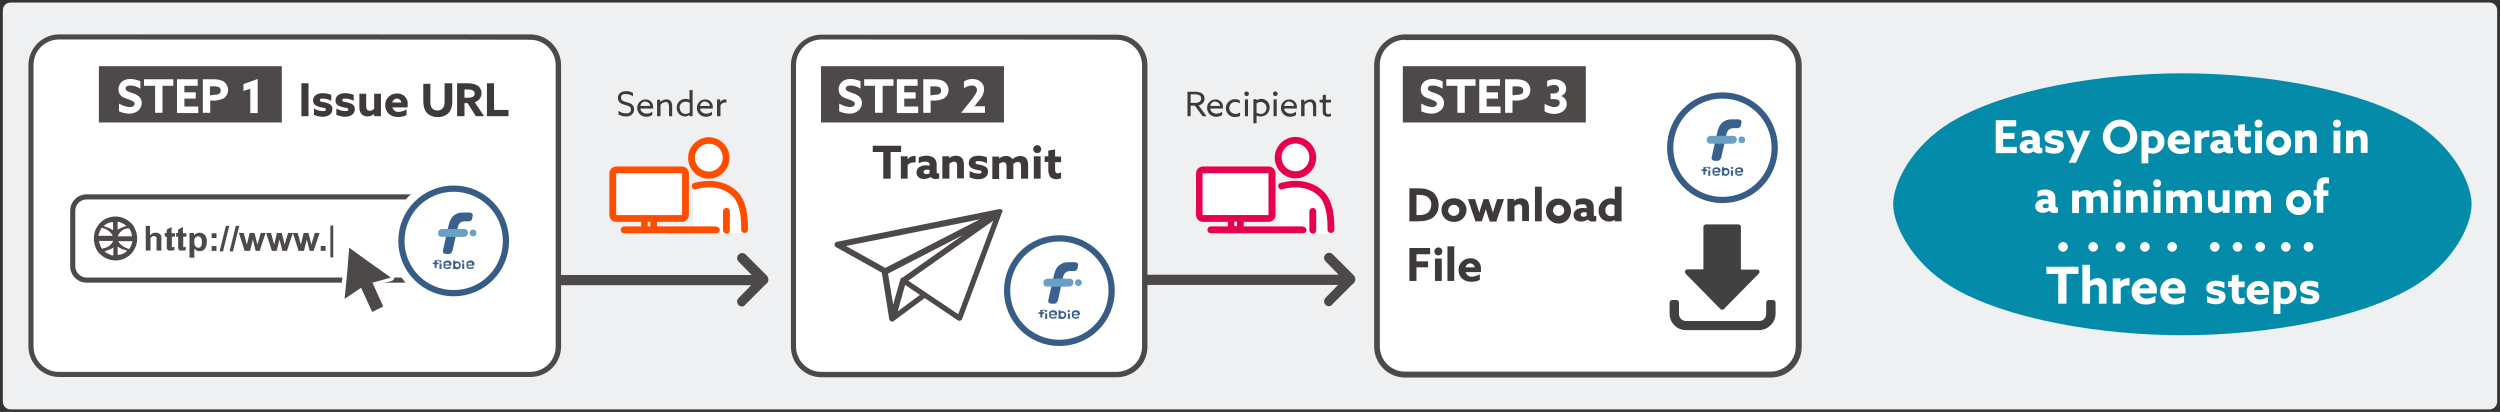 <?xml version="1.0" encoding="UTF-8"?>
<svg xmlns="http://www.w3.org/2000/svg" width="880" height="145" version="1.1" viewBox="0 0 880 145">
  <rect x="0" y="0" width="880" height="145" fill="#333333" stroke="none"/>
  <defs>
    <style>
      .cls-1 {
        fill: #ff4d00;
      }

      .cls-2 {
        fill: #3e3a39;
      }

      .cls-3 {
        fill: #fff;
      }

      .cls-4 {
        fill: #39608e;
      }

      .cls-5 {
        fill: #424142;
      }

      .cls-6 {
        fill: #038ba9;
      }

      .cls-7 {
        fill: #eef0f1;
      }

      .cls-8 {
        fill: #e7004c;
      }

      .cls-9 {
        fill: #375d87;
      }

      .cls-10 {
        fill: #6aa0c4;
      }

      .cls-11 {
        fill: #4c4948;
      }
    </style>
  </defs>
  <!-- Generator: Adobe Illustrator 28.6.0, SVG Export Plug-In . SVG Version: 1.2.0 Build 709)  -->
  <g>
    <g id="_レイヤー_1" data-name="レイヤー_1">
      <path class="cls-7" d="M879,141.4c0,1.5-1.2,2.7-2.7,2.7,0,0,0,0,0,0H3.7c-1.5,0-2.7-1.2-2.7-2.7,0,0,0,0,0,0V3.6c0-1.5,1.2-2.7,2.7-2.7,0,0,0,0,0,0h872.6c1.5,0,2.7,1.2,2.7,2.7h0v137.8Z"/>
      <path class="cls-11" d="M270.4,99h0c.2-.7,0-1.4-.4-1.9l-7.5-7.5c-.7-.7-1.8-.7-2.5,0-.7.7-.7,1.8,0,2.5l4.6,4.7h-75.9c-1,0-1.8.8-1.8,1.8,0,1,.8,1.8,1.8,1.8,0,0,0,0,0,0h75.7l-4.4,4.5c-.7.7-.7,1.8,0,2.5,0,0,0,0,0,0,.3.3.8.5,1.2.5.5,0,.9-.3,1.2-.7l7-7c.5-.3.8-.7,1-1.2Z"/>
      <path class="cls-11" d="M477,98.8c.2-.6,0-1.3-.4-1.8l-7.5-7.5c-.7-.7-1.8-.7-2.5,0-.7.7-.7,1.8,0,2.5l4.6,4.7h-75.9c-1,0-1.8.8-1.8,1.8,0,1,.8,1.8,1.8,1.8,0,0,0,0,0,0h75.7l-4.4,4.5c-.7.7-.7,1.8,0,2.5,0,0,0,0,0,0,.3.3.8.5,1.2.5.5,0,.9-.3,1.2-.7l7-7c.5-.3.9-.7,1-1.3Z"/>
      <path class="cls-2" d="M217.7,40.3c.8.4,1.7.7,2.6.7,1.7,0,2.9-.9,2.9-2.5s-1.2-2.2-2.5-2.5c-1.1-.3-2.1-.5-2.1-1.6s.7-1.3,1.7-1.3c.9,0,1.8.3,2.5.8v-1.2c-.8-.4-1.6-.7-2.5-.6-1.7,0-2.8.9-2.8,2.4s1.2,2.1,2.4,2.4c1.1.3,2.2.5,2.2,1.6s-.7,1.4-1.8,1.4c-.9,0-1.9-.3-2.6-.9v1.2ZM229.9,38.3c0-.2,0-.4,0-.5.1-1.5-1-2.7-2.4-2.8,0,0-.2,0-.3,0-1.6,0-2.9,1.3-2.9,2.9,0,0,0,0,0,.1,0,1.7,1.3,3,2.9,3.1,0,0,.2,0,.3,0,.7,0,1.5-.2,2.1-.6v-1.2c-.6.5-1.3.7-2,.7-1.1,0-2.1-.7-2.2-1.8h4.5ZM227.2,35.8c.9,0,1.6.6,1.7,1.5,0,0,0,0,0,0h-3.5c.1-.9.9-1.6,1.8-1.6ZM231.4,40.9h1.1v-4c.4-.6,1.1-.9,1.8-1,.4,0,.7.1.9.4.2.4.3.8.3,1.2v3.4h1.1v-3.6c0-.6-.1-1.2-.5-1.7-.4-.4-1-.7-1.6-.6-.8,0-1.5.3-2.1.9h0v-.8h-1.1v5.9ZM238.2,38c0,1.6,1.2,2.9,2.8,3,.6,0,1.2-.2,1.7-.5h0v.4h1.1v-9.2h-1.1v3.4h0c-.4-.2-.9-.3-1.4-.3-1.7,0-3.1,1.3-3.1,3,0,0,0,.1,0,.2ZM239.2,38c0-1.1.7-2.1,1.9-2.2,0,0,.1,0,.2,0,.5,0,1,.1,1.5.4v3.4c-.4.3-1,.5-1.5.5-1.1,0-1.9-.8-2-1.9,0,0,0-.1,0-.2ZM250.9,38.3c0-.2,0-.4,0-.5.1-1.5-1-2.7-2.4-2.8,0,0-.2,0-.3,0-1.6,0-2.9,1.3-2.9,2.9,0,0,0,0,0,.1,0,1.7,1.3,3,2.9,3.1,0,0,.2,0,.3,0,.7,0,1.5-.2,2.1-.6v-1.2c-.6.5-1.3.7-2,.7-1.1,0-2.1-.7-2.2-1.8h4.5ZM248.2,35.8c.9,0,1.6.6,1.7,1.5,0,0,0,0,0,0h-3.5c.1-.9.9-1.6,1.8-1.6ZM252.5,40.9h1.1v-3.8c.3-.6,1-1.1,1.7-1,.1,0,.3,0,.4,0v-1.1c-.1,0-.3,0-.4,0-.7,0-1.4.3-1.8.9h0v-.9h-1.1v5.9Z"/>
      <path class="cls-2" d="M418,40.9h1.1v-3.7h1.5l2.7,3.7h1.4l-2.8-3.8c.4,0,.7-.2,1-.4.7-.4,1.1-1.2,1.1-2,0-.9-.4-1.6-1.2-2-.8-.3-1.6-.5-2.4-.4h-2.4v8.7ZM419.1,36.2v-3h1.1c.6,0,1.3,0,1.9.3.5.2.7.7.7,1.2,0,.4-.2.8-.5,1.1-.5.3-1.1.5-1.7.4h-1.5ZM430.5,38.3c0-.2,0-.4,0-.5.1-1.5-1-2.7-2.4-2.8,0,0-.2,0-.3,0-1.6,0-2.9,1.3-2.9,2.9,0,0,0,0,0,.1,0,1.7,1.3,3,2.9,3.1,0,0,.2,0,.3,0,.7,0,1.5-.2,2.1-.6v-1.2c-.6.5-1.3.7-2,.7-1.1,0-2.1-.7-2.2-1.8h4.5ZM427.8,35.8c.9,0,1.6.7,1.7,1.5,0,0,0,0,0,0h-3.5c.1-.9.9-1.6,1.8-1.6ZM436.6,39.5c-.5.4-1.1.6-1.7.6-1.1,0-2.1-.8-2.2-1.9,0,0,0-.1,0-.2,0-1.1.9-2.1,2-2.1,0,0,0,0,.1,0,.6,0,1.2.2,1.6.5v-1.1c-.5-.2-1-.4-1.6-.4-1.7,0-3.2,1.2-3.3,3,0,0,0,.1,0,.2,0,1.7,1.3,3,3,3.1,0,0,.1,0,.2,0,.6,0,1.2-.1,1.8-.4v-1.2ZM438,33c0,.4.3.8.8.8s.8-.3.8-.8-.3-.8-.8-.8c-.4,0-.8.3-.8.7,0,0,0,0,0,0h0ZM438.2,40.9h1.1v-5.9h-1.1v5.9ZM442.3,40.7h0c.5.2.9.3,1.5.3,1.6,0,3-1.2,3.1-2.9,0,0,0-.2,0-.2.1-1.6-1.1-3-2.7-3.1,0,0-.1,0-.2,0-.6,0-1.2.2-1.7.5h0v-.4h-1.1v8.5h1.1v-2.8ZM442.3,39.7v-3.3c.4-.3,1-.5,1.5-.5,1.1,0,2,.9,2,2,0,0,0,0,0,.1,0,1.1-.7,2-1.8,2.1,0,0-.1,0-.2,0-.5,0-1-.2-1.5-.4h0ZM448.1,33c0,.4.3.8.8.8s.8-.3.8-.8-.3-.8-.8-.8c-.4,0-.8.3-.8.7,0,0,0,0,0,0ZM448.3,40.9h1.1v-5.9h-1.1v5.9ZM456.5,38.3c0-.2,0-.4,0-.5.1-1.5-1-2.7-2.4-2.8,0,0-.2,0-.3,0-1.6,0-2.9,1.3-2.9,2.9,0,0,0,0,0,.1,0,1.7,1.3,3,2.9,3.1,0,0,.2,0,.3,0,.7,0,1.5-.2,2.1-.6v-1.2c-.6.5-1.3.7-2,.7-1.1,0-2.1-.7-2.2-1.8h4.5ZM453.8,35.8c.9,0,1.6.6,1.7,1.5,0,0,0,0,0,0h-3.5c.1-.9.9-1.6,1.8-1.6ZM458.1,40.9h1.1v-4c.4-.6,1.1-.9,1.8-1,.4,0,.7.1.9.4.2.4.3.8.3,1.2v3.4h1.1v-3.6c0-.6-.1-1.2-.5-1.7-.4-.4-1-.7-1.6-.6-.8,0-1.5.3-2.1.9h0v-.8h-1.1v5.9ZM466.1,40.5c.3.4.8.6,1.3.6.4,0,.7,0,1.1-.2v-1c-.3.2-.6.2-.9.3-.8,0-.9-.7-.9-1.4v-2.7h1.8v-1h-1.8v-1.8l-1.1.2v1.6h-1.1v1h1.1v2.9c0,.6,0,1.2.4,1.6h0Z"/>
      <path class="cls-3" d="M623.3,131.9h-128.7c-5.5,0-9.9-4.4-9.9-9.9V23c0-5.5,4.4-9.9,9.9-9.9h128.7c5.5,0,9.9,4.4,9.9,9.9v99.1c0,5.4-4.4,9.8-9.9,9.8,0,0,0,0,0,0Z"/>
      <path class="cls-11" d="M623.3,132.9h-128.7c-6,0-10.9-4.9-10.9-10.9V23c0-6,4.9-10.9,10.9-10.9h128.7c6,0,10.9,4.9,10.9,10.9v99.1c0,6-4.9,10.8-10.9,10.8ZM494.6,14c-4.9,0-8.9,3.9-8.9,8.8,0,0,0,0,0,0v99.1c0,4.9,3.9,8.9,8.8,8.9,0,0,0,0,0,0h128.7c4.9,0,8.9-3.9,8.9-8.8,0,0,0,0,0,0V23c0-4.9-3.9-8.9-8.8-8.9,0,0,0,0,0,0,0,0-128.7,0-128.7,0Z"/>
      <path class="cls-2" d="M498.6,75.7v-7.1h.7c1.1,0,2.2.1,3.2.7.9.7,1.4,1.7,1.3,2.8,0,1-.4,2-1.1,2.7-1,.7-2.2,1-3.4.9h-.7ZM496.1,77.9h3.1c2.4,0,4.1-.5,5.3-1.4,1.3-1.1,2-2.7,1.9-4.4,0-1.8-.8-3.5-2.2-4.6-1.5-.9-3.2-1.3-4.9-1.2h-3.2v11.6ZM509.8,74c0-1.1.9-1.9,2-1.9s1.9.9,1.9,2c0,1.1-.9,1.9-2,1.9-1.1,0-2-.9-2-2,0,0,0,0,0,0ZM507.4,74c0,2.3,1.9,4.1,4.2,4.1,0,0,.1,0,.2,0,2.3.1,4.2-1.6,4.4-3.9s-1.6-4.2-3.9-4.4c-.2,0-.3,0-.5,0-2.3-.1-4.3,1.6-4.4,3.9,0,0,0,.1,0,.2ZM519.3,77.9h2.3l.7-2.1c.3-.8.5-1.5.7-2.2h0c.2.7.4,1.5.7,2.3l.7,2.1h2.3l2.7-7.9h-2.4l-.8,2.5c-.3.8-.5,1.5-.7,2.3h0c-.2-.8-.4-1.5-.7-2.3l-.8-2.5h-1.8l-.8,2.5c-.3.8-.5,1.5-.7,2.3h0c-.2-.8-.4-1.5-.7-2.3l-.8-2.5h-2.5l2.7,7.9ZM530.7,77.9h2.4v-5.3c.5-.4,1-.6,1.6-.7.3,0,.6.1.8.3.2.3.3.7.3,1.1v4.5h2.4v-4.9c0-.8-.2-1.7-.7-2.3-.6-.5-1.3-.8-2.1-.8-.9,0-1.8.3-2.4.9h0v-.7h-2.4v7.9ZM540.3,77.9h2.4v-12.2h-2.4v12.2ZM546.7,74c0-1.1.9-1.9,2-1.9,1.1,0,1.9.9,1.9,2,0,1.1-.9,1.9-2,1.9-1.1,0-2-.9-2-2,0,0,0,0,0,0ZM544.2,74c-.2,2.4,1.7,4.5,4.1,4.7s4.5-1.7,4.7-4.1c.2-2.4-1.7-4.5-4.1-4.7,0,0-.2,0-.3,0-2.3-.1-4.3,1.6-4.4,3.9,0,0,0,.1,0,.2ZM559,77.4c.5.4,1.1.7,1.7.6.4,0,.8,0,1.2-.2v-1.8c-.1,0-.3,0-.4.1-.3,0-.5-.3-.5-.6v-2.7c0-.8-.3-1.6-.9-2.2-.8-.5-1.7-.8-2.6-.8-1,0-1.9.2-2.8.6v2.1c.7-.4,1.5-.6,2.3-.6.4,0,.9,0,1.2.3.2.2.3.5.3.8v.3c-.4,0-.9-.1-1.4-.1-.8,0-1.5.2-2.2.6-.6.4-1,1.1-1,1.9,0,.7.3,1.4.9,1.8.5.4,1.2.5,1.8.5.8,0,1.5-.2,2.2-.7h0ZM558.5,76c-.3.2-.7.3-1.1.3-.6,0-1-.3-1-.8s.6-.8,1.2-.8c.3,0,.6,0,.9.1v1.2ZM568.4,77.5v.4h2.4v-12.2h-2.4v4.4h0c-.5-.2-1-.3-1.5-.3-2.3,0-4.1,1.8-4.2,4.1,0,0,0,.1,0,.2-.1,2.1,1.4,3.8,3.5,3.9,0,0,.1,0,.2,0,.7,0,1.4-.2,2-.6h0ZM568.4,75.7c-.4.3-.9.4-1.4.4-1,0-1.9-.8-1.9-1.9,0,0,0-.1,0-.2-.1-1.1.7-2,1.7-2.1,0,0,.2,0,.2,0,.4,0,.9.1,1.3.3v3.5ZM496.1,98.9h2.5v-4.8h4.1v-2.1h-4.1v-2.5h4.8v-2.2h-7.3v11.6ZM504.9,88.5c0,.8.6,1.4,1.4,1.4.8,0,1.4-.6,1.4-1.4,0-.8-.6-1.4-1.4-1.4,0,0,0,0,0,0-.8,0-1.4.6-1.4,1.4ZM505.1,98.9h2.4v-7.9h-2.4v7.9ZM509.5,98.9h2.4v-12.2h-2.4v12.2ZM521.3,95.6c0-.3,0-.6,0-.8.2-2-1.3-3.8-3.4-3.9-.1,0-.3,0-.4,0-2.2,0-4.1,1.8-4.1,4,0,0,0,.1,0,.2,0,2.5,1.9,4.1,4.5,4.1,1,0,2.1-.2,3-.7v-2c-.8.5-1.7.8-2.7.9-1.1.1-2-.6-2.3-1.6h5.3ZM515.9,94.1c.1-.8.8-1.4,1.6-1.4.8,0,1.5.6,1.6,1.4h-3.2Z"/>
      <path class="cls-11" d="M493.7,43.8c-.4,0-.7-.3-.7-.7,0,0,0,0,0,0v-19.8c0-.4.3-.7.7-.7,0,0,0,0,0,0h64.4c.4,0,.7.3.7.7,0,0,0,0,0,0v19.8c0,.4-.3.7-.7.7,0,0,0,0,0,0h-64.4Z"/>
      <path class="cls-3" d="M558.2,23.3v19.8h-64.4v-19.8h64.4M558.2,21.9h-64.4c-.8,0-1.4.6-1.4,1.3,0,0,0,0,0,0v19.8c0,.8.6,1.4,1.3,1.4,0,0,0,0,0,0h64.4c.8,0,1.4-.6,1.4-1.3,0,0,0,0,0,0v-19.8c0-.8-.6-1.4-1.4-1.4Z"/>
      <path class="cls-3" d="M500.4,36.5c1.1.7,2.4,1.1,3.7,1.2.9,0,1.7-.4,1.7-1.2s-1.1-1.1-2.6-1.7c-1.7-.5-3.1-1.3-3.1-3.4s1.7-3.6,4.1-3.6c1.2,0,2.5.3,3.6.8v2.6c-1.1-.7-2.3-1.1-3.6-1.1-.9,0-1.6.3-1.6,1.1s1.1,1.1,2.5,1.6c1.8.6,3.2,1.5,3.2,3.5s-1.8,3.7-4.3,3.7c-1.3,0-2.5-.3-3.7-.8v-2.7q.1,0,0,0Z"/>
      <path class="cls-3" d="M512.9,30.2h-3.8v-2.3h10.3v2.3h-3.8v9.5h-2.6s0-9.5,0-9.5Z"/>
      <path class="cls-3" d="M520.7,27.9h7.3v2.3h-4.7v2.3h4v2.2h-4v2.8h4.9v2.3h-7.5v-11.9Z"/>
      <path class="cls-3" d="M529.8,27.9h3.5c1.2,0,2.4.1,3.5.6,1.7.9,2.4,3.1,1.5,4.8-.3.6-.7,1-1.3,1.4-1.2.5-2.5.8-3.8.7h-.8v4.3h-2.6v-11.8h0ZM533.4,33.4c.7,0,1.4,0,2.1-.3.4-.2.7-.7.7-1.2,0-.6-.3-1.1-.8-1.3-.7-.2-1.4-.3-2.1-.2h-.9v3.1h1Z"/>
      <path class="cls-3" d="M543.8,36.6c1,.6,2.1,1,3.3,1.1,1.1,0,1.9-.5,1.9-1.5s-.6-1.3-2.1-1.3h-1.1v-2h1.1c1.2,0,1.9-.6,1.9-1.5s-.7-1.5-1.8-1.5c-.8,0-1.7.3-2.4.7v-2.1c.8-.4,1.7-.6,2.6-.6,2.4,0,4.1,1.5,4.1,3.3,0,1.2-.7,2.2-1.8,2.6h0c1.2.4,2,1.5,2,2.8,0,2.1-1.9,3.5-4.4,3.5-1.2,0-2.4-.3-3.4-.9v-2.6h.1Z"/>
      <path class="cls-5" d="M618.4,94.9h-5.6v-15c0-.5-.4-.9-.9-.9h-11.4c-.5,0-.9.4-.9.9h0v14.9h-5.6c-.5,0-.9.4-.9.9,0,.3.1.5.3.7l12.2,12.4c.3.3.9.3,1.2,0l12.2-12.4c.4-.3.5-.8.2-1.2-.2-.3-.5-.4-.8-.3Z"/>
      <path class="cls-5" d="M619.1,116.2h-25.7c-3.1,0-5.7-2.6-5.7-5.7v-4c0-.5.4-.9.9-.9h1.5c.5,0,.9.4.9.9h0v4c0,1.4,1.1,2.5,2.5,2.5h25.7c1.4,0,2.5-1.1,2.5-2.5v-4c0-.5.4-.9.9-.9h1.5c.5,0,.9.4.9.9h0v4c-.1,3.2-2.7,5.7-5.9,5.7Z"/>
      <path class="cls-3" d="M393.1,131.9h-103.9c-5.5,0-9.9-4.4-9.9-9.9V23c0-5.5,4.4-9.9,9.9-9.9h103.9c5.5,0,9.9,4.4,9.9,9.9v99.1c0,5.4-4.4,9.8-9.9,9.8,0,0,0,0,0,0Z"/>
      <path class="cls-11" d="M393.1,132.8h-103.9c-6,0-10.8-4.8-10.8-10.8V23c0-6,4.8-10.8,10.8-10.8h103.9c6,0,10.8,4.8,10.8,10.8v99.1c0,5.9-4.8,10.7-10.8,10.7,0,0,0,0,0,0ZM289.2,13.9c-5,0-9,4-9,8.9,0,0,0,0,0,0v99.1c0,5,4,9,8.9,9,0,0,0,0,0,0h103.9c5,0,9-4,9-8.9,0,0,0,0,0,0V23c0-5-4-9-8.9-9,0,0,0,0,0,0,0-.1-103.9-.1-103.9-.1Z"/>
      <path class="cls-2" d="M311,62.9h2.5v-9.4h3.7v-2.2h-10v2.2h3.7v9.4ZM317.1,62.9h2.4v-4.8c.5-.6,1.3-1,2.1-.9.2,0,.4,0,.7,0v-2.3c-.2,0-.3,0-.5,0-.9,0-1.8.4-2.3,1.2h0v-1.1h-2.4v7.9ZM327.7,62.4c.5.4,1.1.7,1.7.6.4,0,.8,0,1.2-.2v-1.8c-.1,0-.3,0-.4.1-.3,0-.5-.3-.5-.6v-2.7c0-.8-.3-1.6-.9-2.2-.8-.5-1.7-.8-2.6-.8-1,0-1.9.2-2.8.6v2.1c.7-.4,1.5-.6,2.3-.6.4,0,.9,0,1.2.3.2.2.3.5.3.8v.3c-.4,0-.9-.1-1.4-.1-.8,0-1.5.2-2.2.6-.6.4-1,1.1-1,1.9,0,.7.3,1.4.9,1.8.5.4,1.2.5,1.8.5.8,0,1.5-.2,2.2-.7h0ZM327.2,61c-.3.2-.7.3-1.1.3-.6,0-1-.3-1-.8s.6-.8,1.2-.8c.3,0,.6,0,.9.1v1.2ZM331.8,62.9h2.4v-5.3c.5-.4,1-.6,1.6-.7.3,0,.6.1.8.3.2.3.3.7.3,1.1v4.5h2.4v-4.9c0-.8-.2-1.7-.7-2.3-.6-.5-1.3-.8-2.1-.8-.9,0-1.8.3-2.4.9h0v-.7h-2.4v7.9ZM341.2,62.4c1,.4,2,.7,3.1.7,2,0,3.5-.9,3.5-2.7,0-1.4-.9-1.9-2.4-2.3-1.2-.3-2-.2-2-.8s.4-.6,1-.6c1,0,2.1.3,3,.8v-2.1c-.9-.4-2-.6-3-.6-2,0-3.4.9-3.4,2.6,0,1.3.9,1.9,2.4,2.3,1.2.3,2.1.2,2.1.8s-.4.6-1.1.6c-1.1,0-2.2-.4-3.1-.9v2.1ZM359.5,62.9h2.4v-4.9c0-.8-.2-1.7-.7-2.3-.5-.5-1.3-.8-2-.8-1,0-2,.4-2.8,1.1-.5-.7-1.4-1.2-2.3-1.1-.9,0-1.7.3-2.4.9h0v-.7h-2.4v7.9h2.4v-5.3c.4-.4,1-.6,1.5-.6.3,0,.6.1.8.3.2.3.3.7.3,1.1v4.5h2.4v-4.9c0-.1,0-.2,0-.4.4-.4,1-.6,1.6-.7.3,0,.6.1.8.3.2.3.3.7.3,1.1v4.5ZM363.7,52.5c0,.8.6,1.4,1.4,1.4.8,0,1.4-.6,1.4-1.4,0-.8-.6-1.4-1.4-1.4,0,0,0,0,0,0-.8,0-1.4.6-1.4,1.4ZM363.9,62.9h2.4v-7.9h-2.4v7.9ZM373.5,60.7c-.4.2-.8.3-1.2.3-.7,0-.9-.6-.9-1.3v-2.6h2.1v-2h-2.1v-2.5l-2.4.4v2h-1.3v2h1.3v2.9c0,.8.2,1.7.7,2.4.5.5,1.3.8,2,.8.6,0,1.2-.1,1.8-.4v-1.9Z"/>
      <path class="cls-11" d="M289,43.8c-.4,0-.7-.3-.7-.7,0,0,0,0,0,0v-19.8c0-.4.3-.7.7-.7,0,0,0,0,0,0h64.4c.4,0,.7.3.7.7,0,0,0,0,0,0v19.8c0,.4-.3.7-.7.7,0,0,0,0,0,0h-64.4Z"/>
      <path class="cls-3" d="M353.4,23.3v19.8h-64.4v-19.8h64.4M353.4,21.9h-64.4c-.8,0-1.4.6-1.4,1.3,0,0,0,0,0,0v19.8c0,.8.6,1.4,1.3,1.4,0,0,0,0,0,0h64.4c.8,0,1.4-.6,1.4-1.3,0,0,0,0,0,0v-19.8c0-.8-.6-1.4-1.3-1.4,0,0,0,0,0,0Z"/>
      <path class="cls-3" d="M295.5,36.5c1.1.7,2.4,1.1,3.7,1.2.9,0,1.7-.4,1.7-1.2s-1.1-1.1-2.6-1.7c-1.7-.5-3.1-1.3-3.1-3.4s1.7-3.6,4.1-3.6c1.2,0,2.5.3,3.6.8v2.6c-1.1-.7-2.3-1.1-3.6-1.1-.9,0-1.6.3-1.6,1.1s1.1,1.1,2.5,1.6c1.8.6,3.2,1.5,3.2,3.5s-1.8,3.7-4.3,3.7c-1.3,0-2.5-.3-3.7-.8v-2.7q.1,0,0,0Z"/>
      <path class="cls-3" d="M308,30.2h-3.8v-2.3h10.3v2.3h-3.8v9.5h-2.7v-9.5Z"/>
      <path class="cls-3" d="M315.7,27.9h7.3v2.3h-4.7v2.3h4v2.2h-4v2.8h4.9v2.3h-7.5v-11.9h0Z"/>
      <path class="cls-3" d="M325,27.9h3.5c1.2,0,2.4.1,3.5.6,1.7.9,2.4,3.1,1.5,4.8-.3.6-.7,1-1.3,1.4-1.2.5-2.5.8-3.8.7h-.8v4.3h-2.6v-11.8ZM328.5,33.4c.7,0,1.4,0,2.1-.3.4-.2.7-.7.7-1.2,0-.6-.3-1.1-.8-1.3-.7-.2-1.4-.3-2.1-.2h-.9v3.1h1q0,0,0,0Z"/>
      <path class="cls-3" d="M342.1,35c1.1-1.6,1.8-2.4,1.8-3.3,0-.9-.7-1.6-1.6-1.6,0,0-.2,0-.2,0-1,0-2,.4-2.8,1v-2.4c.9-.6,1.9-.9,3-.9,2.4,0,4.1,1.5,4.1,3.6-.1,1.6-.8,3-1.9,4.1l-1.5,1.9h3.7v2.3h-8.4l3.8-4.7Z"/>
      <path class="cls-11" d="M352.7,73.9c-.3-.2-.6-.4-1-.3l-57.1,11.5c-.4,0-.7.4-.8.8-.1.4,0,.9.5,1.1l16.1,9h0c0,0,2.6,16.3,2.6,16.3,0,.2,0,.3.2.4h0c.2.4.5.5.8.5.2,0,.4,0,.6-.2l10.9-8.1,11.7,7.9c.3.1.6.2.9,0,.3,0,.5-.3.6-.6l14-37.4c.3-.3.3-.7,0-1ZM344.9,77.2l-33.3,17.1-13.8-7.7,47.1-9.4ZM312.6,96.3l26.4-13.6-21.3,15q-.1,0-.2,0c-.3.1-.5.4-.6.7l-2.5,8.8-1.8-10.8ZM316,109.6l2.6-9.3,5.2,3.5-7.8,5.8ZM337.3,110.6l-17.6-11.8,29.9-21.1-12.3,32.9Z"/>
      <path class="cls-3" d="M186.7,131.9H20.8c-5.5,0-9.9-4.4-9.9-9.9V23c0-5.5,4.4-9.9,9.9-9.9h165.9c5.5,0,9.9,4.4,9.9,9.9v99.1c0,5.4-4.5,9.8-9.9,9.8Z"/>
      <path class="cls-11" d="M186.7,132.7H20.8c-5.9,0-10.8-4.9-10.8-10.8V22.9c0-5.9,4.9-10.8,10.8-10.8h165.9c5.9,0,10.8,4.9,10.8,10.8v99.1c0,5.9-4.8,10.7-10.8,10.7,0,0,0,0,0,0ZM20.8,13.9c-5,0-9,4-9,8.9,0,0,0,0,0,0v99.1c0,5,4,9,8.9,9,0,0,0,0,0,0h165.9c5,0,9-4,9-8.9,0,0,0,0,0,0V23c0-5-4-9-8.9-9,0,0,0,0,0,0,0-.1-165.9-.1-165.9-.1Z"/>
      <path class="cls-2" d="M106.1,40.9h2.5v-11.6h-2.5v11.6ZM110.4,40.4c1,.4,2,.7,3.1.7,2,0,3.5-.9,3.5-2.7,0-1.4-.9-1.9-2.4-2.3-1.2-.3-2-.2-2-.8s.4-.6,1-.6c1,0,2.1.3,3,.8v-2.1c-.9-.4-2-.6-3-.6-2,0-3.4.9-3.4,2.6,0,1.3.9,1.9,2.4,2.3,1.2.3,2.1.2,2.1.8s-.4.6-1.1.6c-1.1,0-2.2-.4-3.1-.9v2.1ZM118.3,40.4c1,.4,2,.7,3.1.7,2,0,3.5-.9,3.5-2.7,0-1.4-.9-1.9-2.4-2.3-1.2-.3-2-.2-2-.8s.4-.6,1-.6c1,0,2.1.3,3,.8v-2.1c-.9-.4-2-.6-3-.6-2,0-3.4.9-3.4,2.6,0,1.3.9,1.9,2.4,2.3,1.2.3,2.1.2,2.1.8s-.4.6-1.1.6c-1.1,0-2.2-.4-3.1-.9v2.1ZM131.7,40.2v.7h2.4v-7.9h-2.4v5.3c-.4.4-1,.7-1.6.7-.3,0-.6-.1-.9-.4-.2-.3-.3-.7-.3-1.1v-4.5h-2.4v4.8c0,.9.2,1.7.8,2.4.5.5,1.3.8,2,.8.9,0,1.7-.3,2.4-.9h0ZM143.5,37.6c0-.3,0-.6,0-.8.2-2-1.3-3.8-3.4-3.9-.1,0-.3,0-.4,0-2.2,0-4.1,1.7-4.1,4,0,0,0,.1,0,.2,0,2.5,1.9,4.1,4.5,4.1,1,0,2.1-.2,3-.7v-2c-.8.5-1.7.8-2.7.9-1.1.1-2-.6-2.3-1.6h5.3ZM138.1,36.1c.1-.8.8-1.4,1.6-1.4.8,0,1.5.6,1.6,1.4h-3.2ZM159,29.3h-2.5v6c0,.9,0,1.8-.5,2.6-.5.7-1.2,1-2,1-.8,0-1.6-.3-2.1-1-.4-.8-.5-1.7-.4-2.5v-5.9h-2.5v6c0,1.3.2,2.7.9,3.8,1,1.3,2.6,2,4.2,1.9,1.6.1,3.2-.6,4.2-1.9.7-1.2,1-2.6.9-3.9v-6ZM161,40.9h2.5v-4.6h1.1l2.9,4.6h2.9l-3.3-4.9c1.4-.4,2.4-1.7,2.4-3.2,0-1.1-.5-2.1-1.4-2.7-1.1-.6-2.4-.8-3.6-.8h-3.6v11.6ZM163.5,34.4v-2.9h1c.6,0,1.3,0,1.9.3.4.2.7.7.7,1.1,0,.5-.2.9-.7,1.2-.5.2-1.1.3-1.6.3h-1.3ZM171.4,40.9h7.6v-2.2h-5.1v-9.4h-2.5v11.6Z"/>
      <path class="cls-11" d="M34.8,43.8c-.4,0-.7-.3-.7-.7,0,0,0,0,0,0v-19.8c0-.4.3-.7.7-.7,0,0,0,0,0,0h64.4c.4,0,.7.3.7.7,0,0,0,0,0,0v19.8c0,.4-.3.7-.7.7,0,0,0,0,0,0H34.8Z"/>
      <path class="cls-3" d="M99.2,23.3v19.8H34.8v-19.8h64.4M99.2,21.9H34.8c-.8,0-1.4.6-1.4,1.3,0,0,0,0,0,0v19.8c0,.8.6,1.4,1.3,1.4,0,0,0,0,0,0h64.4c.8,0,1.4-.6,1.4-1.3,0,0,0,0,0,0v-19.8c0-.8-.6-1.4-1.3-1.4,0,0,0,0,0,0Z"/>
      <path class="cls-3" d="M42,36.5c1.1.7,2.4,1.1,3.7,1.2.9,0,1.7-.4,1.7-1.2s-1.1-1.1-2.6-1.7c-1.7-.5-3.1-1.3-3.1-3.4s1.7-3.6,4.1-3.6c1.2,0,2.5.3,3.6.8v2.6c-1.1-.7-2.3-1.1-3.6-1.1-.9,0-1.6.3-1.6,1.1s1.1,1.1,2.5,1.6c1.8.6,3.2,1.5,3.2,3.5s-1.8,3.7-4.3,3.7c-1.3,0-2.5-.3-3.7-.8v-2.7Z"/>
      <path class="cls-3" d="M54.5,30.2h-3.8v-2.3h10.3v2.3h-3.8v9.5h-2.6v-9.5h0Z"/>
      <path class="cls-3" d="M62.3,27.9h7.3v2.3h-4.7v2.3h4v2.2h-4v2.8h4.9v2.3h-7.5v-11.9Z"/>
      <path class="cls-3" d="M71.4,27.9h3.5c1.2,0,2.4.1,3.5.6,1.7.9,2.4,3.1,1.5,4.8-.3.6-.7,1-1.3,1.4-1.2.5-2.5.8-3.8.7h-.8v4.3h-2.6v-11.8ZM74.9,33.4c.7,0,1.4,0,2.1-.3.4-.2.7-.7.7-1.2,0-.6-.3-1.1-.8-1.3-.7-.2-1.4-.3-2.1-.2h-.9v3.1s1,0,1,0Z"/>
      <path class="cls-3" d="M88.1,31.2l-2.4.8v-2.4l5-1.8v12h-2.6v-8.6Z"/>
      <path class="cls-11" d="M146,99.5H30.5c-3.2,0-5.8-2.6-5.8-5.8h0v-19.5c0-3.2,2.6-5.8,5.8-5.8h115.5c3.2,0,5.8,2.6,5.8,5.8h0v19.5c0,3.2-2.6,5.8-5.8,5.8h0ZM30.5,70.2c-2.2,0-4,1.8-4,4v19.5c0,2.2,1.8,4,4,4h115.5c2.2,0,4-1.8,4-4v-19.5c0-2.2-1.8-4-4-4H30.5Z"/>
      <path class="cls-11" d="M47.4,80.2c-.2-.4-.5-.8-.8-1.2,0-.2-.3-.3-.5-.5-3-3-7.9-3.1-10.9,0-.2.2-.4.4-.5.6-.3.4-.6.8-.8,1.2-1.2,2.3-1.1,5.1,0,7.4.2.4.5.8.8,1.2,0,.2.3.3.5.5,3,3,7.9,3.1,10.9,0,.2-.2.4-.4.5-.6.3-.4.6-.8.8-1.2,1.2-2.3,1.2-5.1-.1-7.4ZM34.7,83.2v-.5c.2-.8.5-1.5.9-2.2l.2-.3h.3c.7.3,1.3.5,1.9.9.5.3,1,.8,1.3,1.3l.4.6h-5.1s0,.2.1.2ZM36,87.6l-.2-.2c-.4-.6-.7-1.4-.9-2.1v-.5c0,0,5,0,5,0l-.4.6c-.3.5-.8,1-1.3,1.3-.5.4-1.2.6-1.8.7l-.4.2ZM39.9,89.9h-.5c-.7-.3-1.3-.5-1.9-.9l-.7-.5.8-.3c.6-.2,1.1-.5,1.7-.7l.6-.4c0,0,0,2.8,0,2.8ZM39.9,81.1l-.7-.4c-.6-.4-1.2-.6-1.9-.8l-.8-.4.7-.5c.6-.4,1.3-.7,2.1-.8h.5c0,0,0,2.9,0,2.9h.1ZM45.3,80.3l.2.2c.5.6.8,1.4.9,2.2v.5c0,0-5,0-5,0l.3-.6c.3-.6.8-1.1,1.3-1.5.5-.4,1.2-.6,1.8-.7h.5ZM41.4,78.1h.5c.7.3,1.3.5,1.9.9l.7.5-.8.3c-.6.2-1.1.5-1.7.7l-.6.4c0,0,0-2.8,0-2.8ZM44,88.9c-.6.4-1.3.7-2.1.8h-.5c0,0,0-2.9,0-2.9l.7.4c.6.4,1.2.6,1.9.8l.8.3-.8.6ZM46.5,85.2c-.1.7-.4,1.5-.8,2.1l-.2.3h-.3c-.7-.3-1.3-.5-1.9-.9-.5-.3-.9-.7-1.3-1.2l-.4-.6h5.1l-.2.3Z"/>
      <path class="cls-11" d="M52.8,79.6v3.2c.5-.6,1.2-.9,2-.9.3,0,.7,0,1,.2.3.1.5.3.7.5.2.2.3.4.3.7,0,.4.1.8,0,1.2v3.7h-1.7v-3.3c0-.4,0-.8,0-1.2,0-.2-.2-.3-.3-.4-.2-.1-.4-.2-.6-.2-.2,0-.5,0-.7.2-.2.1-.4.3-.5.6,0,.4-.1.8,0,1.2v3.1h-1.7v-8.7h1.6Z"/>
      <path class="cls-11" d="M61.6,82v1.3h-1.1v3.5c0,0,0,0,0,.2,0,0,.2.1.3,0,.2,0,.4-.1.6-.2v1.2c-.3.2-.8.2-1.2.2-.3,0-.5,0-.8,0-.2,0-.4-.2-.5-.4-.1-.2-.2-.4-.2-.6,0-.2,0-.6,0-1.1v-2.8h-.7v-1.3h.7v-1.2l1.7-.9v2.2s1.2,0,1.2,0Z"/>
      <path class="cls-11" d="M65.6,82v1.3h-1.1v3.5c0,0,0,0,0,.2,0,0,.2.1.3,0,.2,0,.4-.1.6-.2v1.2c-.3.2-.8.2-1.2.2-.3,0-.5,0-.8,0-.2,0-.4-.2-.5-.4-.1-.2-.2-.4-.2-.6,0-.2,0-.6,0-1.1v-2.8h-.7v-1.3h.7v-1.2l1.7-.9v2.2h1.2Z"/>
      <path class="cls-11" d="M66.7,82h1.6v.9c.2-.3.5-.6.8-.7.3-.2.7-.3,1.1-.3.7,0,1.4.3,1.9.8.5.7.8,1.5.7,2.4,0,.9-.2,1.8-.7,2.5-.5.6-1.2.9-1.9.8-.3,0-.6,0-.9-.2-.3-.2-.7-.4-.9-.7v3.2h-1.7v-8.7ZM68.4,85.1c0,.6,0,1.1.4,1.6.2.3.6.5,1,.5.4,0,.7-.1.9-.4.3-.5.4-1,.4-1.6,0-.5-.1-1.1-.4-1.5-.4-.6-1.2-.7-1.8-.2,0,0-.2.2-.2.2-.3.4-.4.9-.3,1.4Z"/>
      <path class="cls-11" d="M74.5,83.8v-1.7h1.7v1.7h-1.7ZM74.5,88.3v-1.7h1.7v1.7h-1.7Z"/>
      <path class="cls-11" d="M77.3,88.5l2.2-9h1.2l-2.2,9h-1.2Z"/>
      <path class="cls-11" d="M80.8,88.5l2.2-9h1.2l-2.2,9h-1.2Z"/>
      <path class="cls-11" d="M86.1,88.3l-2-6.3h1.7l1.1,4.1,1-4.1h1.7l1,4.1,1.2-4.1h1.7l-2.1,6.3h-1.4l-1-4-1,4h-1.9Z"/>
      <path class="cls-11" d="M95.7,88.3l-2-6.3h1.7l1.1,4.1,1-4.1h1.7l1,4.1,1.2-4.1h1.7l-2.1,6.3h-1.6l-1-4-1,4h-1.7Z"/>
      <path class="cls-11" d="M105.1,88.3l-2-6.3h1.7l1.1,4.1,1-4.1h1.7l1,4.1,1.2-4.1h1.7l-2.1,6.3h-1.4l-1-4-1,4h-1.9Z"/>
      <path class="cls-11" d="M112.9,88.3v-1.7h1.7v1.7h-1.7Z"/>
      <path class="cls-11" d="M116.3,90.6v-11.2h1v11.2h-1Z"/>
      <path class="cls-11" d="M130.9,110.4h-.2c-.2,0-.3-.2-.4-.4l-3.6-7.8-5.1,3.5c-.1,0-.3.1-.4,0-.1,0-.3,0-.4,0-.3-.1-.4-.4-.3-.7l.9-9.1.8-8.8c0-.3.2-.5.4-.6,0,0,.2,0,.3,0,.1,0,.3,0,.4,0l7.2,5.2,7.5,5.3c.2.2.3.4.3.7,0,.3-.2.5-.5.6l-5.7,1.5,3.5,7.7c.2.3,0,.7-.3.9,0,0,0,0,0,0l-3.9,1.9c-.2,0-.3,0-.5.1Z"/>
      <path class="cls-3" d="M122.9,87.2l7.2,5.2,7.5,5.3-6.5,1.8,3.8,8.4-3.9,1.9-3.9-8.5-5.8,3.9.9-9.1.7-8.9M122.9,85.8c-.2,0-.4,0-.6,0-.5.2-.8.6-.8,1.1l-.8,8.8-.9,9.1c0,.5.2,1.1.7,1.3.2.1.5.2.7.2.3,0,.5,0,.8-.2l4.4-3,3.2,7c.2.3.5.6.8.7.2,0,.3.1.5,0,.2,0,.4,0,.6,0l3.9-1.9c.7-.3,1-1.1.7-1.8l-3.2-6.9,4.9-1.3c.5-.1.9-.6,1-1.1.1-.5-.1-1.1-.6-1.4l-7.5-5.3-7.1-5.2c-.2-.1-.5-.2-.7-.2Z"/>
      <path class="cls-6" d="M849.7,43c-19.3-11.7-53.2-17.2-81.5-17.2s-62.2,5.5-81.5,17.2c-13.8,8.4-20.3,21.4-20.3,28.9s6.6,20.5,20.3,28.9c19.2,11.7,53.2,17.2,81.5,17.2s62.2-5.5,81.5-17.2c13.8-8.3,20.3-21.3,20.3-28.9s-6.6-20.5-20.3-28.9Z"/>
      <path class="cls-3" d="M727.9,86.9c0,.9-.8,1.7-1.7,1.7-.9,0-1.7-.8-1.7-1.7s.8-1.7,1.7-1.7h0c.9,0,1.7.8,1.7,1.7Z"/>
      <path class="cls-3" d="M738.5,86.9c0,.9-.8,1.7-1.7,1.7-.9,0-1.7-.8-1.7-1.7s.8-1.7,1.7-1.7h0c.9,0,1.7.8,1.7,1.7Z"/>
      <path class="cls-3" d="M748.1,86.9c0,.9-.8,1.7-1.7,1.7-.9,0-1.7-.8-1.7-1.7s.8-1.7,1.7-1.7h0c.9,0,1.7.8,1.7,1.7Z"/>
      <path class="cls-3" d="M756.7,86.9c0,.9-.8,1.7-1.7,1.7-.9,0-1.7-.8-1.7-1.7s.8-1.7,1.7-1.7h0c.9,0,1.7.7,1.7,1.7h0Z"/>
      <path class="cls-3" d="M766.3,86.9c0,.9-.8,1.7-1.7,1.7-.9,0-1.7-.8-1.7-1.7s.8-1.7,1.7-1.7h0c.9,0,1.7.7,1.7,1.7h0Z"/>
      <path class="cls-3" d="M702.6,53.9h7.3v-2.2h-4.8v-2.8h4v-2.1h-4v-2.3h4.6v-2.2h-7.2v11.6ZM716,53.4c.5.4,1.1.7,1.7.6.4,0,.8,0,1.2-.2v-1.8c-.1,0-.3,0-.4.1-.3,0-.5-.3-.5-.6v-2.7c0-.8-.3-1.6-.9-2.2-.8-.5-1.7-.8-2.6-.8-1,0-1.9.2-2.8.6v2.1c.7-.4,1.5-.6,2.3-.6.4,0,.9,0,1.2.3.2.2.3.5.3.8v.3c-.4,0-.9-.1-1.4-.1-.8,0-1.5.2-2.2.6-.6.4-1,1.1-1,1.9,0,.7.3,1.4.9,1.8.5.4,1.2.5,1.8.5.8,0,1.5-.2,2.2-.7h0ZM715.5,52c-.3.2-.7.3-1.1.3-.6,0-1-.3-1-.8s.6-.8,1.2-.8c.3,0,.6,0,.9.1v1.2ZM719.9,53.4c1,.4,2,.7,3.1.7,2,0,3.5-.9,3.5-2.7,0-1.4-.9-1.9-2.4-2.3-1.2-.3-2-.2-2-.8s.4-.6,1-.6c1,0,2.1.3,3,.8v-2.1c-.9-.4-2-.6-3-.6-2,0-3.4.9-3.4,2.6,0,1.3.9,1.9,2.4,2.3,1.2.3,2.1.2,2.1.8s-.4.6-1.1.6c-1.1,0-2.2-.4-3.1-.9v2.1ZM730.7,57.4l5.1-11.4h-2.4l-.8,1.9c-.4.8-.7,1.7-1.1,2.5h0c-.3-.8-.7-1.6-1-2.5l-.8-2h-2.6l3.2,7-2.1,4.4h2.5ZM746.3,51.8c-2,0-3.5-1.6-3.5-3.6,0,0,0,0,0-.1,0-1.9,1.4-3.6,3.4-3.6,1.9,0,3.6,1.4,3.6,3.4,0,0,0,.2,0,.3,0,1.9-1.4,3.6-3.4,3.7,0,0,0,0-.1,0h0ZM746.3,54.1c3.3,0,6-2.5,6-5.7,0,0,0-.1,0-.2,0-3.3-2.7-6.1-6-6.1s-6.1,2.7-6.1,6.1c0,3.3,2.6,5.9,5.8,6,0,0,.1,0,.2,0h0ZM756.3,53.8h0c.5.2,1,.3,1.5.3,2.2,0,4-1.7,4.1-3.9,0-.1,0-.2,0-.3.1-2.1-1.4-3.9-3.5-4,0,0-.1,0-.2,0-.7,0-1.4.2-2,.6h0v-.4h-2.4v11.4h2.4v-3.6ZM756.3,51.8v-3.5c.4-.3.8-.4,1.3-.4,1.1,0,1.9.9,1.9,2,0,0,0,.1,0,.2,0,1.1-.7,2-1.7,2.1,0,0-.2,0-.2,0-.4,0-.9-.1-1.2-.3ZM770.9,50.6c0-.3,0-.6,0-.8.2-2-1.3-3.8-3.4-3.9-.1,0-.3,0-.4,0-2.2,0-4.1,1.7-4.1,4,0,0,0,.1,0,.2,0,2.5,1.9,4.1,4.5,4.1,1,0,2.1-.2,3-.7v-2c-.8.5-1.7.8-2.7.9-1.1.1-2-.6-2.3-1.6h5.3ZM765.6,49.1c.1-.8.8-1.4,1.6-1.4.8,0,1.5.6,1.6,1.4h-3.2ZM772.5,53.9h2.4v-4.8c.5-.6,1.3-1,2.1-.9.2,0,.4,0,.7,0v-2.3c-.2,0-.3,0-.5,0-.9,0-1.8.4-2.3,1.2h0v-1.1h-2.4v7.9ZM783.1,53.4c.5.4,1.1.7,1.7.6.4,0,.8,0,1.2-.2v-1.8c-.1,0-.3,0-.4.1-.3,0-.5-.3-.5-.6v-2.7c0-.8-.3-1.6-.9-2.2-.8-.5-1.7-.8-2.6-.8-1,0-1.9.2-2.8.6v2.1c.7-.4,1.5-.6,2.3-.6.4,0,.9,0,1.2.3.2.2.3.5.3.8v.3c-.4,0-.9-.1-1.4-.1-.8,0-1.5.2-2.2.6-.6.4-1,1.1-1,1.9,0,.7.3,1.4.9,1.8.5.4,1.2.5,1.8.5.8,0,1.5-.2,2.2-.7h0ZM782.6,52c-.3.2-.7.3-1.1.3-.6,0-1-.3-1-.8s.6-.8,1.2-.8c.3,0,.6,0,.9.1v1.2ZM792.3,51.7c-.4.2-.8.3-1.2.3-.7,0-.9-.6-.9-1.3v-2.6h2.1v-2h-2.1v-2.5l-2.4.4v2h-1.3v2h1.3v2.9c0,.8.2,1.7.7,2.4.5.5,1.3.8,2,.8.6,0,1.2-.1,1.8-.4v-1.9ZM793.6,43.5c0,.8.6,1.4,1.4,1.4.8,0,1.4-.6,1.4-1.4s-.6-1.4-1.4-1.4c0,0,0,0,0,0-.8,0-1.4.6-1.4,1.4ZM793.8,53.9h2.4v-7.9h-2.4v7.9ZM800.2,50c0-1.1.9-1.9,2-1.9s1.9.9,1.9,2c0,1.1-.9,1.9-2,1.9-1.1,0-2-.9-2-2,0,0,0,0,0,0ZM797.7,50c-.2,2.4,1.7,4.5,4.1,4.7s4.5-1.7,4.7-4.1c.2-2.4-1.7-4.5-4.1-4.7,0,0-.2,0-.3,0-2.3-.1-4.3,1.6-4.4,3.9,0,0,0,.1,0,.2ZM808,53.9h2.4v-5.3c.5-.4,1-.6,1.6-.7.3,0,.6.1.8.3.2.3.3.7.3,1.1v4.5h2.4v-4.9c0-.8-.2-1.7-.7-2.3-.6-.5-1.3-.8-2.1-.8-.9,0-1.8.3-2.4.9h0v-.7h-2.4v7.9ZM821.2,43.5c0,.8.6,1.4,1.4,1.4.8,0,1.4-.6,1.4-1.4s-.6-1.4-1.4-1.4c0,0,0,0,0,0-.8,0-1.4.6-1.4,1.4ZM821.4,53.9h2.4v-7.9h-2.4v7.9ZM825.9,53.9h2.4v-5.3c.5-.4,1-.6,1.6-.7.3,0,.6.1.8.3.2.3.3.7.3,1.1v4.5h2.4v-4.9c0-.8-.2-1.7-.7-2.3-.6-.5-1.3-.8-2.1-.8-.9,0-1.8.3-2.4.9h0v-.7h-2.4v7.9ZM721.5,74.4c.5.4,1.1.7,1.7.6.4,0,.8,0,1.2-.2v-1.8c-.1,0-.3,0-.4,0-.3,0-.5-.3-.5-.6v-2.7c0-.8-.3-1.6-.9-2.2-.8-.5-1.7-.8-2.6-.8-1,0-1.9.2-2.8.6v2.1c.7-.4,1.5-.6,2.3-.6.4,0,.9,0,1.2.3.2.2.3.5.3.8v.3c-.4,0-.9-.1-1.4-.1-.8,0-1.5.2-2.2.6-.6.4-1,1.1-1,1.9,0,.7.3,1.4.9,1.8.5.4,1.2.5,1.8.5.8,0,1.5-.2,2.2-.7h0ZM721.1,73c-.3.2-.7.3-1.1.3-.6,0-1-.3-1-.8s.6-.8,1.2-.8c.3,0,.6,0,.9.1v1.2ZM739.6,74.9h2.4v-4.9c0-.8-.2-1.7-.7-2.3-.5-.5-1.3-.8-2-.8-1,0-2,.4-2.8,1.1-.5-.7-1.4-1.2-2.3-1.1-.9,0-1.7.3-2.4.9h0v-.7h-2.4v7.9h2.4v-5.3c.4-.4,1-.6,1.5-.6.3,0,.6.1.8.3.2.3.3.7.3,1.1v4.5h2.4v-4.9c0-.1,0-.2,0-.4.4-.4,1-.6,1.6-.7.3,0,.6.1.8.3.2.3.3.7.3,1.1v4.5ZM743.9,64.5c0,.8.6,1.4,1.4,1.4.8,0,1.4-.6,1.4-1.4,0-.8-.6-1.4-1.4-1.4,0,0,0,0,0,0-.8,0-1.4.6-1.4,1.4ZM744,74.9h2.4v-7.9h-2.4v7.9ZM748.5,74.9h2.4v-5.3c.5-.4,1-.6,1.6-.7.3,0,.6.1.8.3.2.3.3.7.3,1.1v4.5h2.4v-4.9c0-.8-.2-1.7-.7-2.3-.6-.5-1.3-.8-2.1-.8-.9,0-1.8.3-2.4.9h0v-.7h-2.4v7.9ZM757.9,64.5c0,.8.6,1.4,1.4,1.4.8,0,1.4-.6,1.4-1.4,0-.8-.6-1.4-1.4-1.4,0,0,0,0,0,0-.8,0-1.4.6-1.4,1.4ZM758.1,74.9h2.4v-7.9h-2.4v7.9ZM772.7,74.9h2.4v-4.9c0-.8-.2-1.7-.7-2.3-.5-.5-1.3-.8-2-.8-1,0-2,.4-2.8,1.1-.5-.7-1.4-1.2-2.3-1.1-.9,0-1.7.3-2.4.9h0v-.7h-2.4v7.9h2.4v-5.3c.4-.4,1-.6,1.5-.6.3,0,.6.1.8.3.2.3.3.7.3,1.1v4.5h2.4v-4.9c0-.1,0-.2,0-.4.4-.4,1-.6,1.6-.7.3,0,.6.1.8.3.2.3.3.7.3,1.1v4.5ZM782.4,74.2v.7h2.4v-7.9h-2.4v5.3c-.4.4-1,.7-1.6.7-.3,0-.6-.1-.9-.4-.2-.3-.3-.7-.3-1.1v-4.5h-2.4v4.8c0,.9.2,1.7.8,2.4.5.5,1.3.8,2,.8.9,0,1.7-.3,2.4-.9h0ZM797,74.9h2.4v-4.9c0-.8-.2-1.7-.7-2.3-.5-.5-1.3-.8-2-.8-1,0-2,.4-2.8,1.1-.5-.7-1.4-1.2-2.3-1.1-.9,0-1.7.3-2.4.9h0v-.7h-2.4v7.9h2.4v-5.3c.4-.4,1-.6,1.5-.6.3,0,.6.1.8.3.2.3.3.7.3,1.1v4.5h2.4v-4.9c0-.1,0-.2,0-.4.4-.4,1-.6,1.6-.7.3,0,.6.1.8.3.2.3.3.7.3,1.1v4.5ZM807.1,71c0-1.1.9-1.9,2-1.9s1.9.9,1.9,2c0,1.1-.9,1.9-2,1.9-1.1,0-2-.9-2-2,0,0,0,0,0,0ZM804.7,71c-.2,2.4,1.7,4.5,4.1,4.7s4.5-1.7,4.7-4.1c.2-2.4-1.7-4.5-4.1-4.7,0,0-.2,0-.3,0-2.3-.1-4.3,1.6-4.4,3.9,0,0,0,.1,0,.2h0ZM815.4,74.9h2.4v-5.9h1.8v-2h-1.8v-1.3c0-.7.2-1.2.9-1.2.4,0,.7,0,1.1.1v-2c-.4-.2-.9-.2-1.3-.2-.8,0-1.6.2-2.2.7-.6.7-.9,1.7-.8,2.6v1.2h-1.1v2h1.1v5.9Z"/>
      <path class="cls-3" d="M724.5,106.9h2.9v-10.5h4.2v-2.5h-11.3v2.5h4.2v10.5ZM733,106.9h2.7v-6c.5-.4,1.2-.7,1.9-.7.4,0,.7.1.9.4.3.4.4.8.3,1.2v5.1h2.7v-5.5c.1-.9-.2-1.9-.8-2.6-.6-.6-1.5-.9-2.3-.9-1,0-1.9.4-2.7,1h0v-5.7h-2.7v13.8ZM743.8,106.9h2.7v-5.4c.6-.7,1.5-1.1,2.4-1,.2,0,.5,0,.7,0v-2.6c-.2,0-.4,0-.6,0-1,0-2,.5-2.6,1.3h0v-1.2h-2.7v8.9ZM759.2,103.2c0-.3,0-.6,0-.9.2-2.3-1.5-4.2-3.8-4.4-.2,0-.3,0-.5,0-2.5,0-4.6,2-4.6,4.5,0,0,0,.1,0,.2,0,2.8,2.1,4.6,5,4.6,1.2,0,2.3-.3,3.4-.8v-2.3c-.9.6-1.9.9-3,1-1.2.1-2.3-.6-2.6-1.8h6ZM753.1,101.5c.1-.9.9-1.5,1.8-1.5.9,0,1.6.6,1.7,1.5h-3.6ZM769.3,103.2c0-.3,0-.6,0-.9.2-2.3-1.5-4.2-3.8-4.4-.2,0-.3,0-.5,0-2.5,0-4.6,2-4.6,4.5,0,0,0,.1,0,.2,0,2.8,2.1,4.6,5,4.6,1.2,0,2.3-.3,3.4-.8v-2.3c-.9.6-1.9.9-3,1-1.2.1-2.3-.6-2.6-1.8h6ZM763.2,101.5c.1-.9.9-1.5,1.8-1.5.9,0,1.6.6,1.7,1.5h-3.6Z"/>
      <path class="cls-3" d="M776.8,106.4c1,.4,2,.7,3.1.7,2,0,3.5-.9,3.5-2.7,0-1.4-.9-1.9-2.4-2.3-1.2-.3-2-.2-2-.8s.4-.6,1-.6c1,0,2.1.3,3,.8v-2.1c-.9-.4-2-.6-3-.6-2,0-3.4.9-3.4,2.6,0,1.3.9,1.9,2.4,2.3,1.2.3,2.1.2,2.1.8s-.4.6-1.1.6c-1.1,0-2.2-.4-3.1-.9v2.1ZM790.1,104.7c-.4.2-.8.3-1.2.3-.7,0-.9-.6-.9-1.3v-2.6h2.1v-2h-2.1v-2.5l-2.4.4v2h-1.3v2h1.3v2.9c0,.8.2,1.7.7,2.4.5.5,1.3.8,2,.8.6,0,1.2-.1,1.8-.4v-1.9ZM798.7,103.6c0-.3,0-.6,0-.8.2-2-1.3-3.8-3.4-3.9-.1,0-.3,0-.4,0-2.2,0-4.1,1.7-4.1,4,0,0,0,.1,0,.2,0,2.5,1.9,4.1,4.5,4.1,1,0,2.1-.2,3-.7v-2c-.8.5-1.7.8-2.7.9-1.1.1-2-.6-2.3-1.6h5.3ZM793.4,102.1c.1-.8.8-1.4,1.6-1.4.8,0,1.5.6,1.6,1.4h-3.2ZM802.8,106.8h0c.5.2,1,.3,1.5.3,2.2,0,4-1.7,4.1-3.9,0-.1,0-.2,0-.3.1-2.1-1.4-3.9-3.5-4,0,0-.1,0-.2,0-.7,0-1.4.2-2,.6h0v-.4h-2.4v11.4h2.4v-3.6ZM802.8,104.8v-3.5c.4-.3.8-.4,1.3-.4,1.1,0,1.9.9,1.9,2,0,0,0,.1,0,.2,0,1.1-.7,2-1.7,2.1,0,0-.2,0-.2,0-.4,0-.9-.1-1.2-.3h0ZM809.8,106.4c1,.4,2,.7,3.1.7,2,0,3.5-.9,3.5-2.7,0-1.4-.9-1.9-2.4-2.3-1.2-.3-2-.2-2-.8s.4-.6,1-.6c1,0,2.1.3,3,.8v-2.1c-.9-.4-2-.6-3-.6-2,0-3.4.9-3.4,2.6,0,1.3.9,1.9,2.4,2.3,1.2.3,2.1.2,2.1.8s-.4.6-1.1.6c-1.1,0-2.2-.4-3.1-.9v2.1Z"/>
      <path class="cls-3" d="M781.3,86.9c0,.9-.8,1.7-1.7,1.7-.9,0-1.7-.8-1.7-1.7s.8-1.7,1.7-1.7h0c.9,0,1.7.7,1.7,1.7h0Z"/>
      <path class="cls-3" d="M789.3,86.9c0,.9-.8,1.7-1.7,1.7-.9,0-1.7-.8-1.7-1.7s.8-1.7,1.7-1.7h0c.9,0,1.7.7,1.7,1.7h0Z"/>
      <path class="cls-3" d="M797.3,86.9c0,.9-.8,1.7-1.7,1.7-.9,0-1.7-.8-1.7-1.7s.8-1.7,1.7-1.7h0c.9,0,1.7.7,1.7,1.7h0Z"/>
      <path class="cls-3" d="M806.3,86.9c0,.9-.8,1.7-1.7,1.7-.9,0-1.7-.8-1.7-1.7s.8-1.7,1.7-1.7h0c.9,0,1.7.7,1.7,1.7h0Z"/>
      <path class="cls-3" d="M814.3,86.9c0,.9-.8,1.7-1.7,1.7-.9,0-1.7-.8-1.7-1.7s.8-1.7,1.7-1.7h0c.9,0,1.7.7,1.7,1.7h0Z"/>
      <path class="cls-3" d="M259.3,67.2c-6.3-5.7-14.6-2.9-15-2.8-.6.2-.9.8-.7,1.4,0,0,0,0,0,.1,0,.2.2.4.4.5v13.4h-12.6v-1.6h8.8c1.3,0,2.4-1.1,2.4-2.4v-14.8c0-1.3-1.1-2.4-2.4-2.4h-23.2c-1.3,0-2.4,1.1-2.4,2.4v14.7c0,1.3,1.1,2.4,2.4,2.4h8.8v1.6h-6c-.7,0-1.2.5-1.2,1.2s.5,1.2,1.2,1.2h42.5c.7-.1,1.2-.7,1.2-1.4,0,0,0,0,0,0-.2-2.9-.2-9.9-4.2-13.5ZM259.3,71.2l-.4-.9c0,.3.2.6.4.9Z"/>
      <circle class="cls-3" cx="249.5" cy="55.5" r="7.3"/>
      <path class="cls-1" d="M262.1,82h0c-.6,0-1.2-.4-1.2-1.1,0,0,0,0,0,0,0-2.6,0-9.1-3.2-12-5.2-4.8-12.5-2.3-12.6-2.3-.6.2-1.3,0-1.5-.7s0-1.3.7-1.5c.4,0,8.7-2.9,15,2.8,4,3.7,4,10.6,4,13.6,0,.7-.5,1.2-1.2,1.2Z"/>
      <path class="cls-1" d="M255.7,82.2c-.6,0-1.2-.5-1.2-1.1,0,0,0,0,0,0v-6.7c0-.7.5-1.2,1.2-1.2.7,0,1.2.5,1.2,1.2v6.7c0,.6-.6,1.2-1.2,1.2Z"/>
      <path class="cls-1" d="M249.5,62.9c-4,0-7.3-3.3-7.3-7.3,0-4,3.3-7.3,7.3-7.3,4,0,7.3,3.3,7.3,7.3h0c0,4-3.3,7.3-7.3,7.3ZM249.5,50.6c-2.7,0-4.9,2.2-4.9,4.9s2.2,4.9,4.9,4.9,4.9-2.2,4.9-4.9h0c0-2.7-2.1-4.9-4.8-4.9,0,0,0,0-.1,0Z"/>
      <path class="cls-1" d="M252.1,79.7h-20.8v-1.6h8.8c1.3,0,2.4-1.1,2.4-2.4v-14.7c0-1.3-1.1-2.4-2.4-2.4h-23.2c-1.3,0-2.4,1.1-2.4,2.4v14.7c0,1.3,1.1,2.4,2.4,2.4h8.8v1.6h-6c-.7,0-1.2.5-1.2,1.2s.5,1.2,1.2,1.2h32.5c.6,0,1.2-.5,1.2-1.1,0,0,0,0,0,0,0-.7-.6-1.2-1.3-1.2ZM216.9,61h23.2v14.7h-23.2v-14.7ZM228,78.1h.9v1.6h-.9v-1.6Z"/>
      <path class="cls-3" d="M465.7,67.2c-6.3-5.7-14.6-2.9-15-2.8-.6.2-.9.8-.7,1.4,0,0,0,0,0,.1,0,.2.2.4.4.5v13.4h-12.6v-1.6h8.8c1.3,0,2.4-1.1,2.4-2.4v-14.7c0-1.3-1.1-2.4-2.4-2.4h-23.2c-1.3,0-2.4,1.1-2.4,2.4v14.7c0,1.3,1.1,2.4,2.4,2.4h8.8v1.6h-6c-.7,0-1.2.5-1.2,1.2s.5,1.2,1.2,1.2h42.5c.7-.1,1.2-.7,1.2-1.4,0,0,0,0,0,0-.2-2.9-.2-9.9-4.2-13.6ZM465.7,71.3l-.4-.9c.1.3.2.6.4.9Z"/>
      <circle class="cls-3" cx="456" cy="55.6" r="7.3"/>
      <path class="cls-8" d="M468.5,82h0c-.6,0-1.2-.4-1.2-1.1,0,0,0,0,0,0,0-2.6,0-9.1-3.2-12-5.2-4.8-12.5-2.3-12.6-2.3-.6.2-1.3,0-1.5-.7s0-1.3.7-1.5h0c.4,0,8.7-2.9,15,2.8,4,3.7,4,10.6,4,13.6,0,.7-.5,1.2-1.2,1.2Z"/>
      <path class="cls-8" d="M462.1,82.2c-.6,0-1.2-.5-1.2-1.1,0,0,0,0,0,0v-6.7c0-.7.5-1.2,1.2-1.2.7,0,1.2.5,1.2,1.2v6.7c0,.7-.5,1.2-1.2,1.2Z"/>
      <path class="cls-8" d="M456,62.8c-4,0-7.3-3.3-7.3-7.3s3.3-7.3,7.3-7.3c4,0,7.3,3.3,7.3,7.3h0c0,4-3.3,7.3-7.3,7.3ZM456,50.5c-2.7,0-4.9,2.2-4.9,4.9,0,2.7,2.2,4.9,4.9,4.9,2.7,0,4.9-2.2,4.9-4.9h0c0-2.7-2.2-4.9-4.9-4.9Z"/>
      <path class="cls-8" d="M458.6,79.7h-20.8v-1.6h8.8c1.3,0,2.4-1.1,2.4-2.4v-14.7c0-1.3-1.1-2.4-2.4-2.4h-23.2c-1.3,0-2.4,1.1-2.4,2.4v14.7c0,1.3,1.1,2.4,2.4,2.4h8.8v1.6h-6c-.7,0-1.2.5-1.2,1.2s.5,1.2,1.2,1.2h32.5c.6,0,1.2-.5,1.2-1.1,0,0,0,0,0,0,0-.7-.6-1.2-1.3-1.2ZM423.3,61h23.2v14.7h-23.2v-14.7ZM434.5,78h.9v1.6h-.9v-1.6Z"/>
      <g>
        <circle class="cls-3" cx="159.6" cy="84.9" r="22.3"/>
        <path class="cls-9" d="M159.7,65.3c-10.8,0-19.5,8.7-19.5,19.5s8.7,19.5,19.5,19.5,19.5-8.7,19.5-19.5c0-10.7-8.7-19.5-19.4-19.5,0,0,0,0,0,0ZM159.7,102.1c-9.6,0-17.3-7.7-17.3-17.3,0-9.6,7.7-17.3,17.3-17.3s17.3,7.7,17.3,17.3c0,9.6-7.7,17.3-17.3,17.3Z"/>
        <path class="cls-4" d="M158.1,93.1v-.3c0-.1,0-.3-.2-.3-.1,0-.3-.1-.5-.1h0c-.2,0-.3,0-.5.1-.1,0-.2.2-.2.3v.3s0,0,0,0h1.3s0,0,0,0ZM158.8,93.3c0,0,0,.1-.1.2,0,0-.2,0-.3,0h-1.7s0,0,0,0v.3c0,.1,0,.2.2.3.1,0,.3.1.5.1h0c.3,0,.4,0,.6-.2,0,0,.2-.1.3-.1,0,0,.2,0,.3,0,0,0,.1.1.1.2,0,0,0,0,0,.1-.1.2-.3.3-.5.4-.2,0-.5.1-.7.1h0c-.3,0-.7,0-1-.3-.3-.2-.4-.4-.4-.7v-1c0-.3.1-.5.4-.7.3-.2.6-.3,1-.3h0c.3,0,.7,0,1,.3.3.2.4.4.4.7v.5Z"/>
        <path class="cls-4" d="M155.4,94.5c0,0,0,.1-.1.2-.2,0-.3,0-.5,0,0,0-.1-.1-.1-.2v-1.6c0,0,0-.1.1-.2.2,0,.3,0,.5,0,0,0,.1.1.1.2v1.6Z"/>
        <path class="cls-4" d="M155.4,92c0,.2-.2.4-.4.4s-.4-.2-.4-.4.2-.4.4-.4.4.2.4.4Z"/>
        <path class="cls-4" d="M166.1,93.1v-.3c0-.1,0-.3-.2-.3-.1,0-.3-.1-.5-.1h0c-.2,0-.3,0-.5.1-.1,0-.2.2-.2.3v.3s0,0,0,0h1.3s0,0,0,0ZM166.9,93.3c0,0,0,.1-.1.2,0,0-.2,0-.3,0h-1.7s0,0,0,0v.3c0,.1,0,.2.2.3.1,0,.3.1.5.1h0c.3,0,.4,0,.6-.2,0,0,.2-.1.3-.1,0,0,.2,0,.3,0,0,0,.1.1.1.2,0,0,0,0,0,.1-.1.2-.3.3-.5.4-.2,0-.5.1-.7.1h0c-.3,0-.7,0-1-.3-.3-.2-.4-.4-.4-.7v-1c0-.3.1-.5.4-.7.3-.2.6-.3,1-.3h0c.3,0,.7,0,1,.3.3.2.4.4.4.7v.5Z"/>
        <path class="cls-4" d="M163.4,94.5c0,0,0,.1-.1.2-.2,0-.3,0-.5,0,0,0-.1-.1-.1-.2v-1.6c0,0,0-.1.1-.2.2,0,.3,0,.5,0,0,0,.1.1.1.2v1.6Z"/>
        <path class="cls-4" d="M163.4,92c0,.2-.2.4-.4.4s-.4-.2-.4-.4.2-.4.4-.4.4.2.4.4Z"/>
        <path class="cls-4" d="M161.6,93.4c0,.4-.3.7-.7.7h0c-.3,0-.6-.2-.7-.6v-.3c0-.3.3-.6.7-.6h0c.4,0,.7.3.7.7h0ZM160.9,92h0c-.3,0-.5,0-.7.2v-.3c0,0,0-.1-.1-.2-.2,0-.3,0-.5,0,0,0-.1.1-.1.2v2.6c0,0,0,.1.1.2.2,0,.3,0,.5,0,0,0,0,0,0-.1.2.1.5.2.7.2.8,0,1.4-.6,1.4-1.4s-.6-1.4-1.4-1.4Z"/>
        <path class="cls-4" d="M154,91.6s0,0-.1,0c0,0,0,0-.1,0s0,0-.1,0,0,0-.1,0,0,0-.1,0,0,0-.1,0,0,0-.1,0,0,0-.1,0,0,0-.1,0,0,0-.1,0,0,0,0,0,0,0,0,.1,0,0,0,.1,0,0,0,.1,0,.1,0,.2,0,0,0,0c0,0,0,.3,0,.3h-.4c-.4,0-.4.6,0,.6h.4v1.1c0,0,0,.1.1.2,0,0,.2,0,.2,0,0,0,.2,0,.3,0,0,0,.1-.1.1-.2v-1.1h.4c.4,0,.4-.6,0-.6h-.4c0-.1,0-.3.1-.5.2-.2.5,0,.8-.1,0,0,0,0,0,0s0,0,0,0c0,0,0,0,0-.1s0,0,0-.1,0,0,0-.1,0,0,0-.1,0,0-.1,0c0,0,0,0,0,0Z"/>
        <path class="cls-4" d="M165.5,74.8h-2.7s0,0,0,0c-1.7,0-3.3.9-4.1,2.3-.6,1.1-.8,2.3-1.1,3.5l-.6,2.7-1.1,4.9c-.2,1.4,1.2,1.2,2.1,1.2.7,0,1.1-.6,1.3-1.2.2-1,.9-3.9,1.1-4.9l.6-2.7c.1-.5.2-1,.4-1.4.2-.4.4-.7.8-.9.2-.1.4-.3.7-.3.2,0,.3,0,.5-.1.2,0,.5,0,.7,0,.3,0,.6,0,.9,0,0,0,0,0,0,0,0,0,0,0,0,0,.2,0,.3,0,.5-.1.4-.2.7-.5.7-.9l.2-.9c.1-.6-.2-1.1-.8-1.1Z"/>
        <path class="cls-10" d="M166.5,80.8c-.7,0-1.2.5-1.2,1.2s.5,1.2,1.2,1.2,1.2-.5,1.2-1.2-.5-1.2-1.2-1.2Z"/>
        <path class="cls-10" d="M164.5,81.1c-.4-.6-1.2-.5-1.8-.5-1.1,0-4,0-5.1,0h-1.8c-.3,0-.6,0-.9.2-.5.2-.7.7-.7,1.2-.1.5.2,1.1.7,1.3.5.2,1.7,0,2.2.1,1.5,0,3.6,0,5.1,0,.7,0,1.5.1,2.1-.4.5-.5.6-1.2.3-1.8ZM164.3,81h0s0,0,0,0c0,0,0,0,0,0Z"/>
      </g>
      <g>
        <path class="cls-9" d="M372.9,82.8c-10.8,0-19.5,8.7-19.5,19.5s8.7,19.5,19.5,19.5,19.5-8.7,19.5-19.5c0-10.7-8.7-19.5-19.4-19.5,0,0,0,0,0,0ZM372.9,119.6c-9.6,0-17.3-7.7-17.3-17.3,0-9.6,7.7-17.3,17.3-17.3s17.3,7.7,17.3,17.3c0,9.6-7.7,17.3-17.3,17.3Z"/>
        <path class="cls-4" d="M371.3,110.6v-.3c0-.1,0-.3-.2-.3-.1,0-.3-.1-.5-.1h0c-.2,0-.3,0-.5.1-.1,0-.2.2-.2.3v.3s0,0,0,0h1.3s0,0,0,0ZM372,110.8c0,0,0,.1-.1.2,0,0-.2,0-.3,0h-1.7s0,0,0,0v.3c0,.1,0,.2.2.3.1,0,.3.1.5.1h0c.3,0,.4,0,.6-.2,0,0,.2-.1.3-.1,0,0,.2,0,.3,0,0,0,.1.1.1.2,0,0,0,0,0,.1-.1.2-.3.3-.5.4-.2,0-.5.1-.7.1h0c-.3,0-.7,0-1-.3-.3-.2-.4-.4-.4-.7v-1c0-.3.1-.5.4-.7.3-.2.6-.3,1-.3h0c.3,0,.7,0,1,.3.3.2.4.4.4.7v.5Z"/>
        <path class="cls-4" d="M368.6,112.1c0,0,0,.1-.1.2-.2,0-.3,0-.5,0,0,0-.1-.1-.1-.2v-1.6c0,0,0-.1.1-.2.2,0,.3,0,.5,0,0,0,.1.1.1.2v1.6Z"/>
        <path class="cls-4" d="M368.6,109.5c0,.2-.2.4-.4.4s-.4-.2-.4-.4.2-.4.4-.4.4.2.4.4Z"/>
        <path class="cls-4" d="M379.3,110.6v-.3c0-.1,0-.3-.2-.3-.1,0-.3-.1-.5-.1h0c-.2,0-.3,0-.5.1-.1,0-.2.2-.2.3v.3s0,0,0,0h1.3s0,0,0,0ZM380,110.8c0,0,0,.1-.1.2,0,0-.2,0-.3,0h-1.7s0,0,0,0v.3c0,.1,0,.2.2.3.1,0,.3.1.5.1h0c.3,0,.4,0,.6-.2,0,0,.2-.1.3-.1,0,0,.2,0,.3,0,0,0,.1.1.1.2,0,0,0,0,0,.1-.1.2-.3.3-.5.4-.2,0-.5.1-.7.1h0c-.3,0-.7,0-1-.3-.3-.2-.4-.4-.4-.7v-1c0-.3.1-.5.4-.7.3-.2.6-.3,1-.3h0c.3,0,.7,0,1,.3.3.2.4.4.4.7v.5Z"/>
        <path class="cls-4" d="M376.6,112.1c0,0,0,.1-.1.2-.2,0-.3,0-.5,0,0,0-.1-.1-.1-.2v-1.6c0,0,0-.1.1-.2.2,0,.3,0,.5,0,0,0,.1.1.1.2v1.6Z"/>
        <path class="cls-4" d="M376.6,109.5c0,.2-.2.4-.4.4s-.4-.2-.4-.4.2-.4.4-.4.4.2.4.4Z"/>
        <path class="cls-4" d="M374.7,110.9c0,.4-.3.7-.7.7h0c-.3,0-.6-.2-.7-.6v-.3c0-.3.3-.6.7-.6h0c.4,0,.7.3.7.7h0ZM374,109.5h0c-.3,0-.5,0-.7.2v-.3c0,0,0-.1-.1-.2-.2,0-.3,0-.5,0,0,0-.1.1-.1.2v2.6c0,0,0,.1.1.2.2,0,.3,0,.5,0,0,0,0,0,0-.1.2.1.5.2.7.2.8,0,1.4-.6,1.4-1.4s-.6-1.4-1.4-1.4Z"/>
        <path class="cls-4" d="M367.2,109.1s0,0-.1,0c0,0,0,0-.1,0s0,0-.1,0,0,0-.1,0,0,0-.1,0,0,0-.1,0,0,0-.1,0,0,0-.1,0,0,0-.1,0,0,0-.1,0,0,0,0,0,0,0,0,.1,0,0,0,.1,0,0,0,.1,0,.1,0,.2,0,0,0,0c0,0,0,.3,0,.3h-.4c-.4,0-.4.6,0,.6h.4v1.1c0,0,0,.1.1.2,0,0,.2,0,.2,0,0,0,.2,0,.3,0,0,0,.1-.1.1-.2v-1.1h.4c.4,0,.4-.6,0-.6h-.4c0-.1,0-.3.1-.5.2-.2.5,0,.8-.1,0,0,0,0,0,0s0,0,0,0c0,0,0,0,0-.1s0,0,0-.1,0,0,0-.1,0,0,0-.1,0,0-.1,0c0,0,0,0,0,0Z"/>
        <path class="cls-4" d="M378.6,92.3h-2.7s0,0,0,0c-1.7,0-3.3.9-4.1,2.3-.6,1.1-.8,2.3-1.1,3.5l-.6,2.7-1.1,4.9c-.2,1.4,1.2,1.2,2.1,1.2.7,0,1.1-.6,1.3-1.2.2-1,.9-3.9,1.1-4.9l.6-2.7c.1-.5.2-1,.4-1.4.2-.4.4-.7.8-.9.2-.1.4-.3.7-.3.2,0,.3,0,.5-.1.2,0,.5,0,.7,0,.3,0,.6,0,.9,0,0,0,0,0,0,0,0,0,0,0,0,0,.2,0,.3,0,.5-.1.4-.2.7-.5.7-.9l.2-.9c.1-.6-.2-1.1-.8-1.1Z"/>
        <path class="cls-10" d="M379.6,98.3c-.7,0-1.2.5-1.2,1.2s.5,1.2,1.2,1.2,1.2-.5,1.2-1.2-.5-1.2-1.2-1.2Z"/>
        <path class="cls-10" d="M377.6,98.6c-.4-.6-1.2-.5-1.8-.5-1.1,0-4,0-5.1,0h-1.8c-.3,0-.6,0-.9.2-.5.2-.7.7-.7,1.2-.1.5.2,1.1.7,1.3.5.2,1.7,0,2.2.1,1.5,0,3.6,0,5.1,0,.7,0,1.5.1,2.1-.4.5-.5.6-1.2.3-1.8ZM377.5,98.5h0s0,0,0,0c0,0,0,0,0,0Z"/>
      </g>
      <g>
        <path class="cls-9" d="M606.3,32.5c-10.8,0-19.5,8.7-19.5,19.5s8.7,19.5,19.5,19.5,19.5-8.7,19.5-19.5c0-10.7-8.7-19.5-19.4-19.5,0,0,0,0,0,0ZM606.3,69.3c-9.6,0-17.3-7.7-17.3-17.3,0-9.6,7.7-17.3,17.3-17.3s17.3,7.7,17.3,17.3c0,9.6-7.7,17.3-17.3,17.3Z"/>
        <path class="cls-4" d="M604.8,60.2v-.3c0-.1,0-.3-.2-.3-.1,0-.3-.1-.5-.1h0c-.2,0-.3,0-.5.1-.1,0-.2.2-.2.3v.3s0,0,0,0h1.3s0,0,0,0ZM605.5,60.5c0,0,0,.1-.1.2,0,0-.2,0-.3,0h-1.7s0,0,0,0v.3c0,.1,0,.2.2.3.1,0,.3.1.5.1h0c.3,0,.4,0,.6-.2,0,0,.2-.1.3-.1,0,0,.2,0,.3,0,0,0,.1.1.1.2,0,0,0,0,0,.1-.1.2-.3.3-.5.4-.2,0-.5.1-.7.1h0c-.3,0-.7,0-1-.3-.3-.2-.4-.4-.4-.7v-1c0-.3.1-.5.4-.7.3-.2.6-.3,1-.3h0c.3,0,.7,0,1,.3.3.2.4.4.4.7v.5Z"/>
        <path class="cls-4" d="M602,61.7c0,0,0,.1-.1.2-.2,0-.3,0-.5,0,0,0-.1-.1-.1-.2v-1.6c0,0,0-.1.1-.2.2,0,.3,0,.5,0,0,0,.1.1.1.2v1.6Z"/>
        <path class="cls-4" d="M602.1,59.1c0,.2-.2.4-.4.4s-.4-.2-.4-.4.2-.4.4-.4.4.2.4.4Z"/>
        <path class="cls-4" d="M612.8,60.2v-.3c0-.1,0-.3-.2-.3-.1,0-.3-.1-.5-.1h0c-.2,0-.3,0-.5.1-.1,0-.2.2-.2.3v.3s0,0,0,0h1.3s0,0,0,0ZM613.5,60.5c0,0,0,.1-.1.2,0,0-.2,0-.3,0h-1.7s0,0,0,0v.3c0,.1,0,.2.2.3.1,0,.3.1.5.1h0c.3,0,.4,0,.6-.2,0,0,.2-.1.3-.1,0,0,.2,0,.3,0,0,0,.1.1.1.2,0,0,0,0,0,.1-.1.2-.3.3-.5.4-.2,0-.5.1-.7.1h0c-.3,0-.7,0-1-.3-.3-.2-.4-.4-.4-.7v-1c0-.3.1-.5.4-.7.3-.2.6-.3,1-.3h0c.3,0,.7,0,1,.3.3.2.4.4.4.7v.5Z"/>
        <path class="cls-4" d="M610,61.7c0,0,0,.1-.1.2-.2,0-.3,0-.5,0,0,0-.1-.1-.1-.2v-1.6c0,0,0-.1.1-.2.2,0,.3,0,.5,0,0,0,.1.1.1.2v1.6Z"/>
        <path class="cls-4" d="M610.1,59.1c0,.2-.2.4-.4.4s-.4-.2-.4-.4.2-.4.4-.4.4.2.4.4Z"/>
        <path class="cls-4" d="M608.2,60.6c0,.4-.3.7-.7.7h0c-.3,0-.6-.2-.7-.6v-.3c0-.3.3-.6.7-.6h0c.4,0,.7.3.7.7h0ZM607.5,59.1h0c-.3,0-.5,0-.7.2v-.3c0,0,0-.1-.1-.2-.2,0-.3,0-.5,0,0,0-.1.1-.1.2v2.6c0,0,0,.1.1.2.2,0,.3,0,.5,0,0,0,0,0,0-.1.2.1.5.2.7.2.8,0,1.4-.6,1.4-1.4s-.6-1.4-1.4-1.4Z"/>
        <path class="cls-4" d="M600.6,58.8s0,0-.1,0c0,0,0,0-.1,0s0,0-.1,0,0,0-.1,0,0,0-.1,0,0,0-.1,0,0,0-.1,0,0,0-.1,0,0,0-.1,0,0,0-.1,0,0,0,0,0,0,0,0,.1,0,0,0,.1,0,0,0,.1,0,.1,0,.2,0,0,0,0c0,0,0,.3,0,.3h-.4c-.4,0-.4.6,0,.6h.4v1.1c0,0,0,.1.1.2,0,0,.2,0,.2,0,0,0,.2,0,.3,0,0,0,.1-.1.1-.2v-1.1h.4c.4,0,.4-.6,0-.6h-.4c0-.1,0-.3.1-.5.2-.2.5,0,.8-.1,0,0,0,0,0,0s0,0,0,0c0,0,0,0,0-.1s0,0,0-.1,0,0,0-.1,0,0,0-.1,0,0-.1,0c0,0,0,0,0,0Z"/>
        <path class="cls-4" d="M612.1,42h-2.7s0,0,0,0c-1.7,0-3.3.9-4.1,2.3-.6,1.1-.8,2.3-1.1,3.5l-.6,2.7-1.1,4.9c-.2,1.4,1.2,1.2,2.1,1.2.7,0,1.1-.6,1.3-1.2.2-1,.9-3.9,1.1-4.9l.6-2.7c.1-.5.2-1,.4-1.4.2-.4.4-.7.8-.9.2-.1.4-.3.7-.3.2,0,.3,0,.5-.1.2,0,.5,0,.7,0,.3,0,.6,0,.9,0,0,0,0,0,0,0,0,0,0,0,0,0,.2,0,.3,0,.5-.1.4-.2.7-.5.7-.9l.2-.9c.1-.6-.2-1.1-.8-1.1Z"/>
        <path class="cls-10" d="M613.1,48c-.7,0-1.2.5-1.2,1.2s.5,1.2,1.2,1.2,1.2-.5,1.2-1.2-.5-1.2-1.2-1.2Z"/>
        <path class="cls-10" d="M611.1,48.3c-.4-.6-1.2-.5-1.8-.5-1.1,0-4,0-5.1,0h-1.8c-.3,0-.6,0-.9.2-.5.2-.7.7-.7,1.2-.1.5.2,1.1.7,1.3.5.2,1.7,0,2.2.1,1.5,0,3.6,0,5.1,0,.7,0,1.5.1,2.1-.4.5-.5.6-1.2.3-1.8ZM611,48.1h0s0,0,0,0c0,0,0,0,0,0Z"/>
      </g>
    </g>
  </g>
</svg>